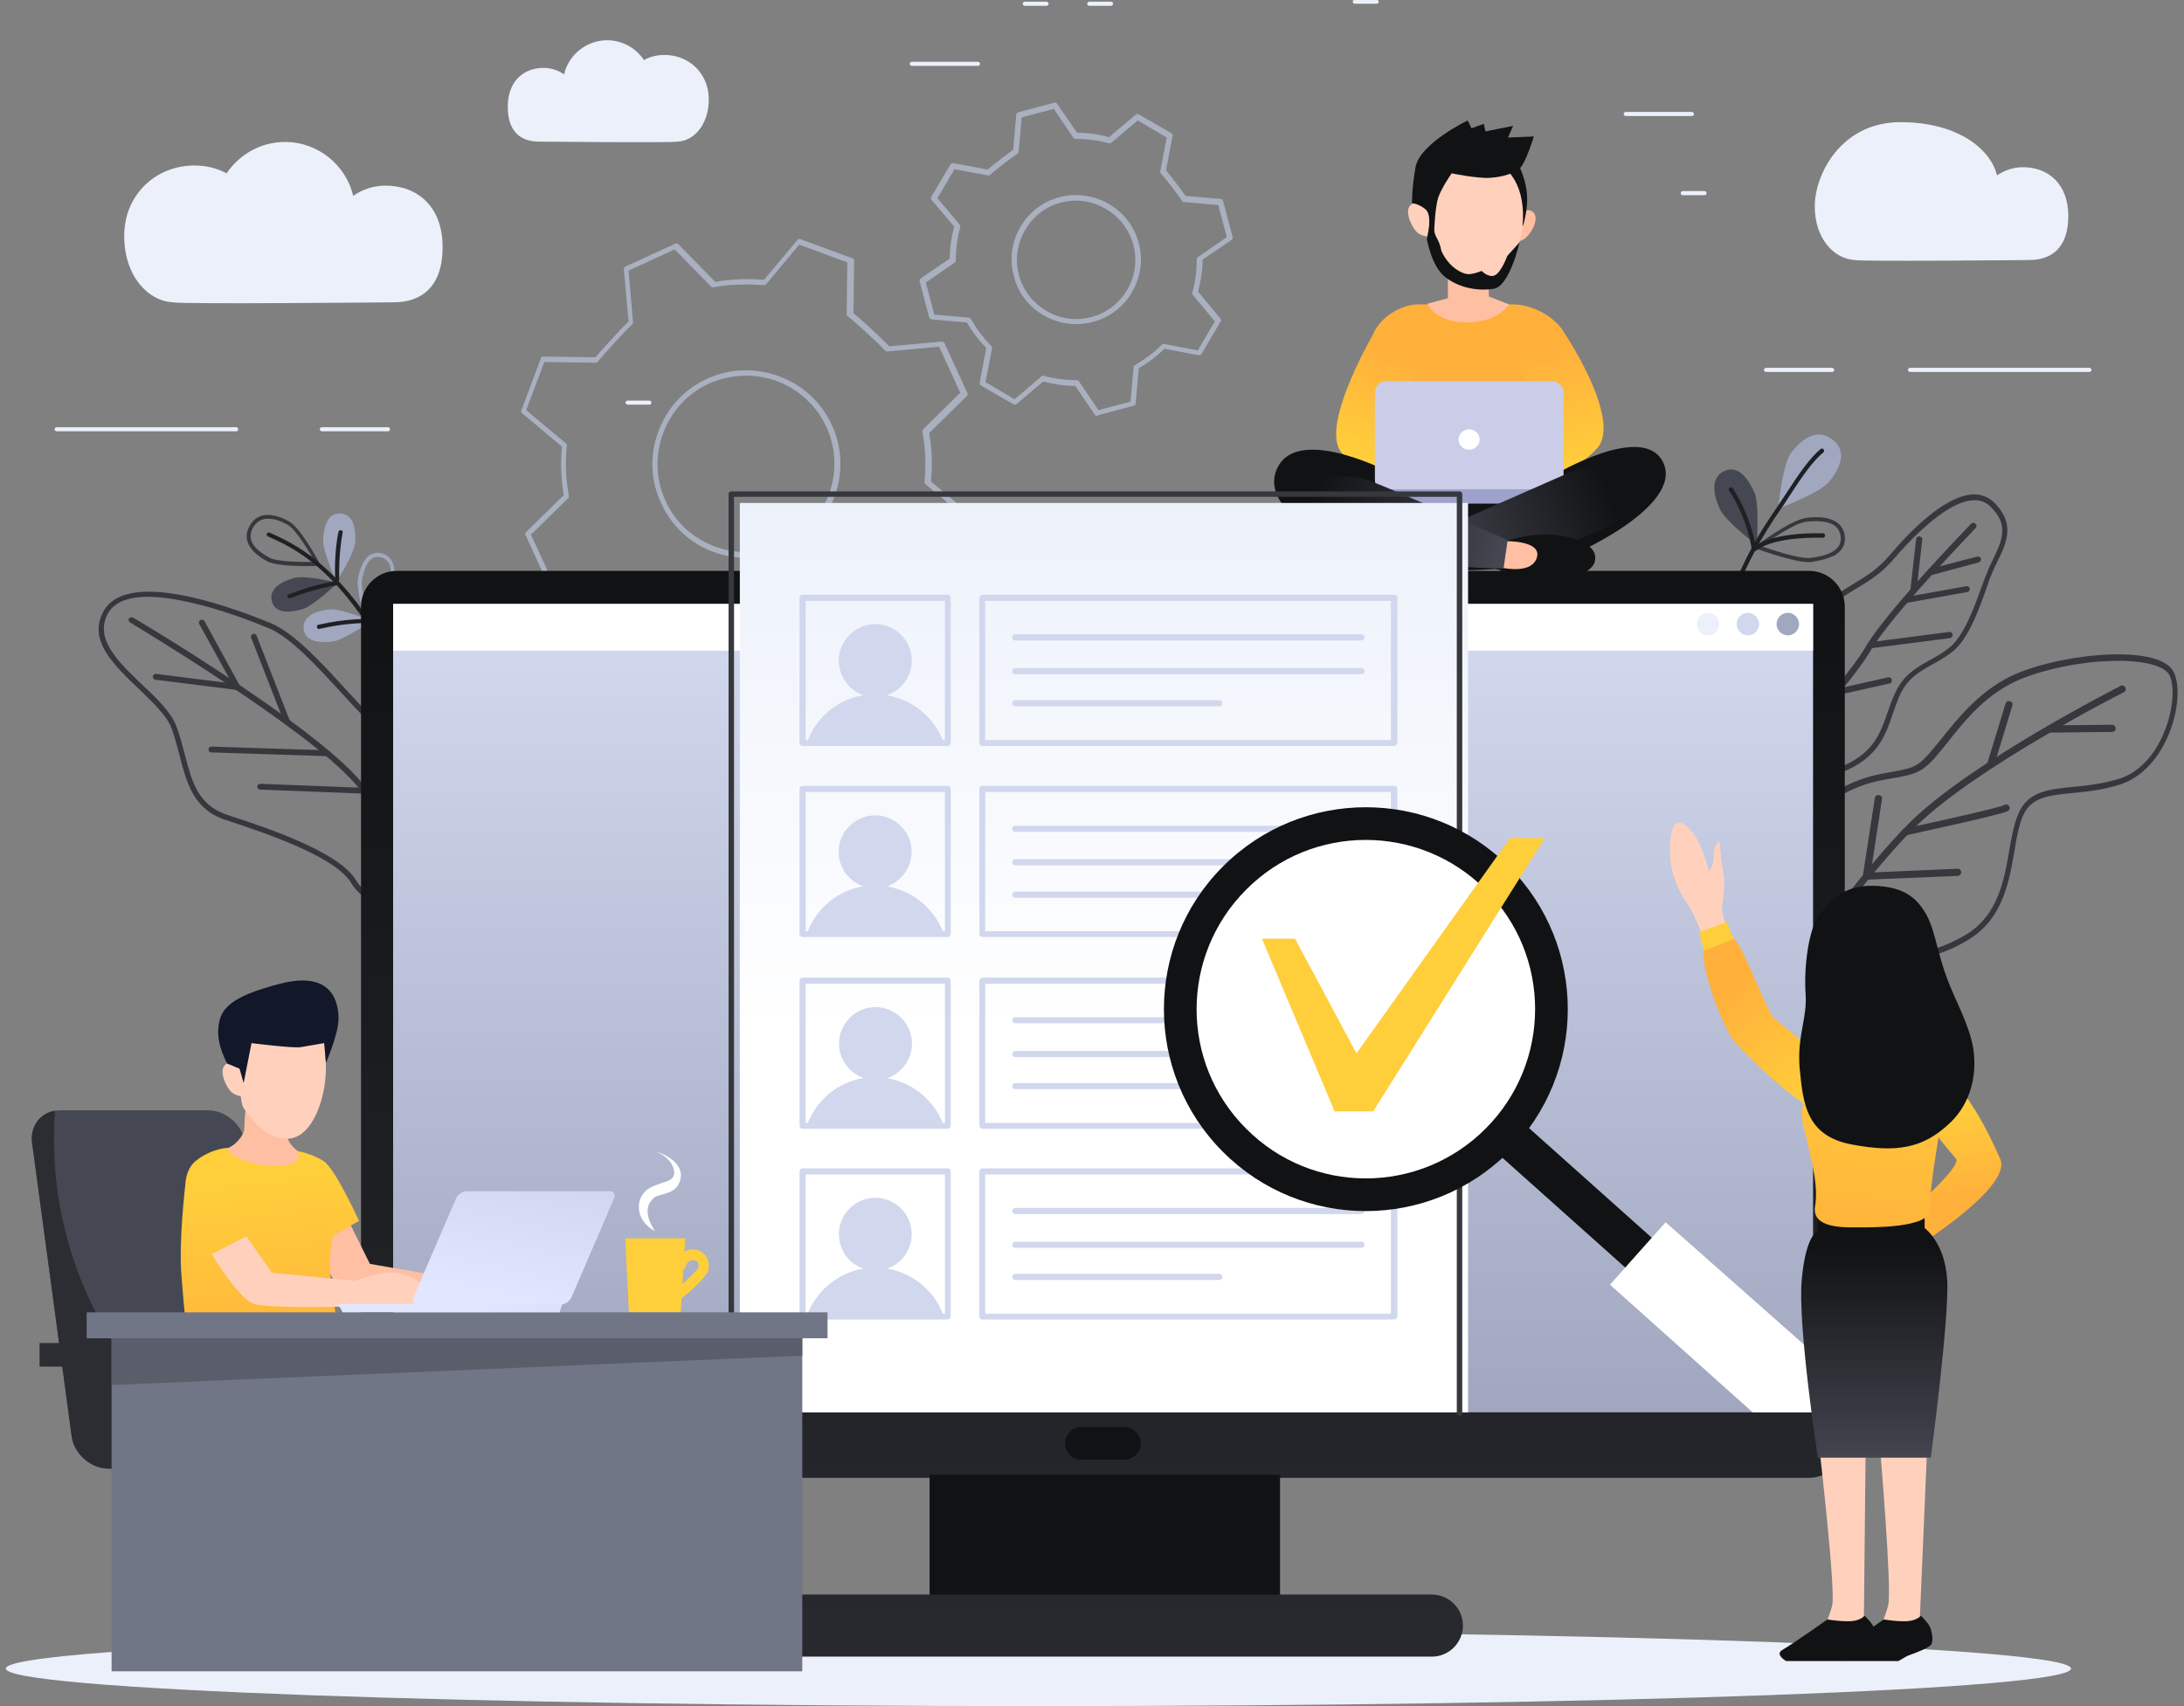 <?xml version="1.0" encoding="utf-8"?>
<!-- Generator: Adobe Illustrator 27.0.0, SVG Export Plug-In . SVG Version: 6.00 Build 0)  -->
<svg version="1.1" id="Layer_1" xmlns="http://www.w3.org/2000/svg" xmlns:xlink="http://www.w3.org/1999/xlink" x="0px" y="0px"
	 viewBox="0 0 640 500" style="enable-background:new 0 0 640 500;" xml:space="preserve">
<rect x="0" y="0" width="640" height="500" fill="#808080" stroke="none"/>
<style type="text/css">
	.st0{fill:#36383D;}
	.st1{fill:#A0A7BF;}
	.st2{fill:#454852;}
	.st3{fill:#1E2124;}
	.st4{fill:#EBF0FA;}
	.st5{fill:#FFBFA3;}
	.st6{fill:#111214;}
	.st7{fill:#FFB03B;}
	.st8{fill:url(#SVGID_1_);}
	.st9{fill:url(#SVGID_00000022536374492911712980000003025245930222723507_);}
	.st10{fill:#CACCE8;}
	.st11{fill:#9DA1CC;}
	.st12{fill:#FFFFFF;}
	.st13{fill:url(#SVGID_00000039095266356270626460000012474958056133485495_);}
	.st14{fill:url(#SVGID_00000082330077759734287580000010810396517853548468_);}
	.st15{fill:#FFD1BD;}
	.st16{fill:#A9B0BF;}
	.st17{fill:url(#SVGID_00000049924852634618936730000003176837390498054280_);}
	.st18{fill:url(#SVGID_00000080903735420484678550000014876818911400893618_);}
	.st19{fill:url(#SVGID_00000087372944151106127620000012305989139872423555_);}
	.st20{fill:#D1D7ED;}
	.st21{fill:url(#SVGID_00000110444532193909593950000016005622701297446284_);}
	.st22{fill:#FFCE3B;}
	.st23{fill:#2B2D33;}
	.st24{fill:url(#SVGID_00000043444673410152683770000000146608868606120886_);}
	.st25{fill:url(#SVGID_00000117638325520733749690000015877010620332360352_);}
	.st26{fill:url(#SVGID_00000049900084910035105520000005196296642750480770_);}
	.st27{fill:#121729;}
	.st28{fill:#717687;}
	.st29{fill:#5A5E6B;}
	.st30{fill:url(#SVGID_00000008850475391192402340000008201445840617425537_);}
	.st31{fill:url(#SVGID_00000047739237890360992060000012494570338455795097_);}
	.st32{fill:url(#SVGID_00000047739355846013148570000014549376968400145829_);}
	.st33{fill:url(#SVGID_00000182515317329854924950000003313793006084424636_);}
	.st34{fill:url(#SVGID_00000147212751606757901390000017790968772516166817_);}
	.st35{fill:url(#SVGID_00000178198640786383335970000000176789428133416086_);}
</style>
<g>
	<path class="st0" d="M520.4,230c-1.6-0.2-2.8-0.6-3.6-1.2c-0.3-0.2-1-0.7-1.2-4.9c-0.2-4.6,0.2-12.4,2.2-20.5
		c1.6-6.5,4.8-15.6,10.9-21.3c6.9-6.5,11.5-9.2,15.1-11.4c3.6-2.2,6.5-3.9,10.4-8.5c4.3-5.1,15.2-16.9,23.9-17.3
		c2.4-0.1,4.5,0.7,6.2,2.3c6.4,6.3,3.7,11.9,1,17.4c-0.6,1.2-1.2,2.5-1.7,3.7c-0.6,1.4-1.1,3-1.7,4.7c-2.3,6.5-5.3,14.6-10,18.2
		c-1.9,1.4-3.7,2.5-5.6,3.5c-4,2.2-7.4,4.2-9.7,9.3c-0.7,1.6-1.3,3.4-1.9,5.1c-2.2,6.5-4.5,13.1-14.9,17.2
		C531.2,229.6,524.5,230.5,520.4,230z M517.8,227.6c1.4,1,8,2.5,21.4-2.8c9.7-3.8,11.8-9.8,14-16.2c0.6-1.7,1.2-3.5,2-5.2
		c2.5-5.6,6.3-7.7,10.4-10c1.8-1,3.6-2,5.4-3.4c4.4-3.4,7.2-11.2,9.5-17.5c0.6-1.7,1.2-3.3,1.8-4.7c0.5-1.3,1.1-2.6,1.7-3.8
		c2.6-5.4,4.9-10.1-0.7-15.5c-1.4-1.4-3-2-5.1-1.9c-8.3,0.4-19.5,12.9-22.8,16.7c-4,4.7-7,6.5-10.8,8.8c-3.6,2.2-8,4.8-14.9,11.2
		c-7.5,7-10.5,19.3-11.6,26C516.6,219.3,517.2,226.7,517.8,227.6z"/>
	<path class="st0" d="M509.4,236.6c-0.3,0.1-0.6,0-0.8-0.2c-0.4-0.3-0.4-0.9-0.1-1.3c0.3-0.3,31.8-34.5,38-45.2
		c6.3-10.9,30.1-35.3,31.1-36.4c0.4-0.4,0.9-0.4,1.3,0c0.4,0.3,0.4,0.9,0,1.3c-0.2,0.3-24.6,25.3-30.8,36
		c-6.3,10.9-36.9,44.1-38.2,45.5C509.7,236.4,509.6,236.5,509.4,236.6z"/>
	<path class="st0" d="M565.8,168.6c-0.5,0.1-0.9-0.2-1.1-0.7c-0.1-0.5,0.2-1,0.6-1.1l14.1-3.7c0.5-0.1,1,0.2,1.1,0.6
		c0.1,0.5-0.2,1-0.6,1.1L565.8,168.6C565.8,168.6,565.8,168.6,565.8,168.6z"/>
	<path class="st0" d="M576.5,173.5C576.5,173.5,576.5,173.5,576.5,173.5l-17.9,3.2c-0.5,0.1-1-0.2-1-0.7c-0.1-0.5,0.2-1,0.7-1
		l17.9-3.2c0.5-0.1,1,0.2,1,0.7C577.3,173,577,173.4,576.5,173.5z"/>
	<path class="st0" d="M560.9,174c-0.1,0-0.2,0-0.3,0c-0.5-0.1-0.9-0.5-0.8-1l1.7-15c0.1-0.5,0.5-0.9,1-0.8c0.5,0.1,0.9,0.5,0.8,1
		l-1.7,15C561.6,173.6,561.3,173.9,560.9,174z"/>
	<path class="st0" d="M571.5,187C571.5,187,571.4,187,571.5,187l-23.3,3c-0.5,0.1-0.9-0.3-1-0.8c-0.1-0.5,0.3-0.9,0.8-1l23.2-3
		c0.5-0.1,0.9,0.3,1,0.8C572.2,186.5,571.9,186.9,571.5,187z"/>
	<path class="st0" d="M538.1,203.8c-0.5,0.1-1-0.2-1.1-0.7c-0.1-0.5,0.2-1,0.7-1.1l15.6-3.5c0.5-0.1,1,0.2,1.1,0.7
		c0.1,0.5-0.2,1-0.7,1.1L538.1,203.8z"/>
	<path class="st0" d="M119.4,267c-1.8,0-3.7-0.2-5.5-0.7c-4.8-1.2-8.8-3.9-11.1-7.7c-4.8-7.8-26.3-14.9-36.7-18.3
		c-9.4-3.1-11.4-10.8-13.5-19c-0.7-2.6-1.4-5.3-2.3-7.8c-1.4-3.8-5.4-7.5-9.6-11.6c-3.6-3.4-7.2-6.9-9.5-10.5c-2.7-4.3-3-8.2-1-12
		c6.2-12.1,33.4-3.2,49.1,3.2c6.8,2.8,14.9,11.6,22,19.4c2.7,2.9,5.2,5.7,7.3,7.7c2.8,2.7,6.5,5,10.3,7.4
		c6.2,3.9,13.2,8.2,18.5,15.5c3.6,5,4.6,11.2,2.8,17.5c-2.1,7.1-7.7,13.3-14.2,15.8C124,266.6,121.7,267,119.4,267z M43.4,174.9
		c-6.1,0-10.1,1.7-11.9,5.1c-3.8,7.4,3.3,14.1,10.2,20.7c4.4,4.1,8.5,8.1,10,12.2c1,2.6,1.7,5.4,2.4,8c2.1,8.1,3.9,15.1,12.5,17.9
		c11.3,3.7,32.5,10.7,37.6,19c4.7,7.6,15.5,8.7,21.1,6.6c6.1-2.3,11.3-8.1,13.2-14.8c1.7-5.8,0.8-11.5-2.5-16.1
		c-5.1-7.1-12-11.3-18-15.1c-3.9-2.4-7.6-4.8-10.6-7.6c-2.1-2-4.7-4.8-7.4-7.8c-6.7-7.3-14.9-16.4-21.5-19
		c-9.2-3.8-17.9-6.5-24.9-7.9C49.8,175.3,46.3,174.9,43.4,174.9z"/>
	<path class="st0" d="M37.8,181.3c0.2-0.4,0.8-0.5,1.2-0.3c2.1,1.2,51.6,30.7,66.3,47.5c11.1,12.6,26,28.9,32.7,36.2
		c-0.5,0.3-1,0.6-1.4,1c-6.8-7.4-21.6-23.6-32.6-36.1c-14.6-16.6-65.4-46.8-65.9-47.2C37.7,182.2,37.5,181.7,37.8,181.3z"/>
	<path class="st0" d="M69.5,202.2C69.5,202.2,69.4,202.2,69.5,202.2l-24-3c-0.5-0.1-0.8-0.5-0.7-1c0.1-0.5,0.5-0.8,1-0.7l22.2,2.8
		l-9.6-17.4c-0.2-0.4-0.1-0.9,0.3-1.2c0.4-0.2,0.9-0.1,1.2,0.3L70.3,201c0.2,0.3,0.1,0.6,0,0.9C70.1,202.1,69.8,202.2,69.5,202.2z"
		/>
	<path class="st0" d="M84.2,212.5c-0.3,0-0.6-0.2-0.8-0.5l-9.8-25.1c-0.2-0.4,0-0.9,0.5-1.1c0.4-0.2,0.9,0,1.1,0.5l9.8,25.1
		c0.2,0.4,0,0.9-0.5,1.1C84.4,212.5,84.3,212.5,84.2,212.5z"/>
	<path class="st0" d="M61.9,220.5c-0.5,0-0.8-0.4-0.8-0.9c0-0.5,0.4-0.8,0.9-0.8l33.9,1.1c0,0,0,0,0,0c0.5,0,0.8,0.4,0.8,0.9
		c0,0.5-0.4,0.8-0.9,0.8L61.9,220.5C61.9,220.5,61.9,220.5,61.9,220.5z"/>
	<path class="st0" d="M107,232.6l-30.8-1.2c-0.5,0-0.8-0.4-0.8-0.9c0-0.5,0.4-0.8,0.9-0.8l30.8,1.2c0.5,0,0.8,0.4,0.8,0.9
		C107.8,232.2,107.4,232.6,107,232.6z"/>
	<path class="st0" d="M516.8,297.9c-0.1,0-0.3,0-0.4-0.1c-0.3-0.1-0.5-0.4-0.5-0.8c0-0.1-0.4-11.4,1.1-24.2c2.1-17.4,6.5-29.1,13-35
		c10.3-9.1,18.5-10.6,24.5-11.6c3.2-0.6,5.7-1,7.7-2.4c2-1.4,4.2-4.2,6.8-7.4c5-6.2,11.8-14.8,22.2-19.1c7.5-3.1,18-5.2,27.3-5.5
		c6-0.2,16.4,0.3,18.6,5.4c1.9,4.3,1.1,12.1-2,19c-3.1,6.9-8,11.8-13.8,13.7c-5,1.6-9.7,2.1-13.9,2.5c-7.1,0.7-12.2,1.2-14.6,6.7
		c-1.2,2.8-1.9,6.5-2.5,10.4c-1.6,9.1-3.4,19.5-13,25.6c-8.5,5.4-17,6.6-25.2,7.9c-5,0.8-9.8,1.5-14.5,3.1
		c-12.1,4.2-20.3,11.5-20.4,11.5C517.2,297.8,517,297.9,516.8,297.9z M531.3,239.1c-13.2,11.7-13.7,47.5-13.6,56
		c2.9-2.3,10-7.4,19.6-10.7c4.8-1.7,9.7-2.4,14.8-3.2c8-1.2,16.3-2.5,24.5-7.6c8.9-5.7,10.7-15.6,12.2-24.4c0.7-4,1.4-7.8,2.7-10.8
		c2.8-6.5,8.9-7.1,16.1-7.8c4.1-0.4,8.7-0.9,13.5-2.4c5.3-1.7,9.8-6.2,12.7-12.7c2.8-6.3,3.7-13.7,2-17.5c-1.3-2.9-7.8-4.6-16.9-4.3
		c-9.1,0.2-19.3,2.3-26.7,5.3c-10,4.1-16.4,12.1-21.5,18.6c-2.7,3.3-4.9,6.2-7.2,7.7c-2.3,1.6-5.1,2.1-8.4,2.7
		C548.8,229,541.1,230.4,531.3,239.1z"/>
	<path class="st0" d="M515,297.8c9-12.9,30.9-43.4,45.2-57.3c18.4-17.8,60.8-39.2,61.2-39.5c0.5-0.3,1.1-0.1,1.4,0.5
		c0.3,0.5,0.1,1.1-0.5,1.4c-0.4,0.2-42.5,21.5-60.7,39.1c-14.3,13.9-36.2,44.5-45.1,57.2C516.1,298.6,515.6,298.1,515,297.8z"/>
	<path class="st0" d="M619.1,214.5c0,0-0.1,0-0.1,0l-18.5,0.2c-0.6,0-1-0.5-1.1-1c0-0.6,0.5-1.1,1-1.1l18.5-0.2c0.6,0,1,0.5,1.1,1
		C620,214,619.6,214.4,619.1,214.5z"/>
	<path class="st0" d="M583.4,225.2c-0.1,0-0.3,0-0.4,0c-0.6-0.2-0.9-0.7-0.7-1.3l5.4-17.7c0.2-0.6,0.7-0.9,1.3-0.7
		c0.6,0.2,0.9,0.7,0.7,1.3l-5.4,17.7C584.1,224.9,583.8,225.2,583.4,225.2z"/>
	<path class="st0" d="M558.6,244.8c-0.5,0.1-1-0.3-1.2-0.8c-0.1-0.6,0.2-1.1,0.8-1.2c10.6-2.3,27.8-6.1,29.2-6.9
		c0.5-0.3,1.1-0.1,1.4,0.4c0.3,0.5,0.1,1.1-0.4,1.4C586.3,238.8,561.5,244.1,558.6,244.8C558.6,244.7,558.6,244.8,558.6,244.8z"/>
	<path class="st0" d="M573.7,256.7C573.7,256.7,573.7,256.7,573.7,256.7l-26.7,1.1c-0.3,0-0.6-0.1-0.8-0.3c-0.2-0.2-0.3-0.5-0.3-0.9
		l3.5-22.7c0.1-0.6,0.6-1,1.2-0.9c0.6,0.1,1,0.6,0.9,1.2l-3.3,21.5l25.4-1.1c0.6,0,1.1,0.4,1.1,1
		C574.7,256.2,574.3,256.6,573.7,256.7z"/>
	<path class="st0" d="M560.4,272.5c0,0-0.1,0-0.1,0l-25.1,0.3c-0.6,0-1-0.5-1.1-1c0-0.6,0.4-1.1,1-1.1l25.1-0.3c0.6,0,1,0.5,1.1,1
		C561.3,272,560.9,272.4,560.4,272.5z"/>
	<path class="st1" d="M449.1,151.2c0,0,2.8-11,5.7-13.7c2.9-2.6,7.3-5.3,10.8-1.4c3.5,3.9,0,8-2.6,10.4
		C460.3,149,449.1,151.2,449.1,151.2z"/>
	<path class="st2" d="M443.7,159.5c0,0,7.9-5.8,11.4-6.2c3.5-0.4,8.1-0.1,8.5,3.9c0.5,4-4.2,5.1-7.5,5.5
		C452.9,163.1,443.7,159.5,443.7,159.5z"/>
	<path class="st0" d="M444.7,158.5l-0.7-0.8c-0.3-0.3-6.7-7.4-7.5-10.9c-1.2-5.4,0-8.8,3.4-9.6c2-0.4,3.7,0.3,4.9,2.1
		c0.8,1.2,1.5,2.9,2,5.1c0.7,3.3-1.7,12.6-1.8,13L444.7,158.5z M440.9,138.2c-0.3,0-0.6,0-0.8,0.1c-3.5,0.8-3.3,4.9-2.5,8.2
		c0.6,2.6,4.8,7.6,6.6,9.6c0.6-2.5,2.1-9,1.6-11.4c-0.5-2.1-1.1-3.6-1.8-4.7C443,138.8,442.1,138.2,440.9,138.2z"/>
	<path class="st3" d="M438.7,172.1c-0.1,0-0.1,0-0.2,0c-0.3-0.1-0.5-0.5-0.4-0.8c7.3-19.5,15.5-26.9,22.7-32.3
		c0.3-0.2,0.7-0.2,0.9,0.1c0.2,0.3,0.2,0.7-0.1,0.9c-7,5.3-15.1,12.6-22.3,31.7C439.2,172,438.9,172.2,438.7,172.1z"/>
	<path class="st3" d="M458.8,157.8c0,0.3-0.3,0.5-0.6,0.6c-8,0.1-13.6,1.6-13.6,1.6c-0.3,0.1-0.7-0.1-0.8-0.4s0.1-0.7,0.4-0.8
		c0.2-0.1,5.8-1.5,13.9-1.7C458.6,157.1,458.8,157.3,458.8,157.8C458.8,157.7,458.8,157.7,458.8,157.8z"/>
	<path class="st0" d="M90.1,165.9c-3.7,0-9.6-0.2-11.8-1.4c-6.9-3.8-6.6-7.7-5.2-10.3c2.1-3.9,6.3-4.3,11.6-1.4
		c3.5,2,8.7,11.8,8.9,12.2c0.1,0.2,0.1,0.4,0,0.5c-0.1,0.2-0.3,0.3-0.5,0.3C93.1,165.8,91.9,165.9,90.1,165.9z M78.6,152
		c-1.7,0-3.4,0.7-4.5,2.7c-1.7,3.1-0.2,6,4.8,8.7c2.5,1.4,10.6,1.3,13.4,1.3c-1.3-2.4-5.4-9.4-8-10.9C82.5,152.8,80.5,152,78.6,152z
		"/>
	<path class="st2" d="M99,170.8c0,0-9.5-2.4-12.9-1.4c-3.4,1-7.5,3-6.4,6.9c1.1,3.9,5.9,3.1,9,2.2C91.8,177.6,99,170.8,99,170.8z"/>
	<path class="st1" d="M108.9,182c0,0-9-3.8-12.5-3.4c-3.5,0.4-7.9,1.8-7.4,5.8c0.5,4,5.3,4,8.5,3.6C100.7,187.6,108.9,182,108.9,182
		z"/>
	<path class="st1" d="M98.6,170.5c0,0,5.3-8.2,5.5-11.7c0.2-3.5-0.3-8.1-4.4-8.3c-4-0.2-4.9,4.5-5,7.7
		C94.5,161.5,98.6,170.5,98.6,170.5z"/>
	<path class="st1" d="M107.5,183.5l-0.3-1c-0.1-0.4-2.9-9.6-2.3-12.9c1.1-5.6,3.3-8.1,6.7-7.5c2,0.4,3.3,1.7,3.8,3.8
		c0.4,1.5,0.3,3.4-0.1,5.6c-0.7,3.6-6.9,10.8-7.1,11.2L107.5,183.5z M110.7,163.2c-2.2,0-3.8,2.2-4.6,6.7c-0.5,2.4,1.3,8.9,2,11.4
		c1.6-2,5.7-7.2,6.2-9.8c0.4-2.1,0.4-3.8,0.1-5.2c-0.4-1.7-1.4-2.7-2.9-3C111.1,163.2,110.9,163.2,110.7,163.2z"/>
	<path class="st3" d="M108.2,183.2c0.1,0,0.1,0,0.2-0.1c0.3-0.2,0.4-0.6,0.2-0.9C96.9,165,87.2,159.7,79,156.1
		c-0.3-0.1-0.7,0-0.8,0.3c-0.1,0.3,0,0.7,0.3,0.8c8,3.5,17.6,8.7,29,25.7C107.7,183.1,107.9,183.2,108.2,183.2z"/>
	<path class="st3" d="M84.3,175c0.1,0.3,0.5,0.4,0.8,0.3c7.4-2.9,13.1-3.7,13.2-3.7c0.3,0,0.6-0.4,0.5-0.7c0-0.3-0.4-0.6-0.7-0.5
		c-0.2,0-5.9,0.8-13.5,3.8C84.3,174.2,84.1,174.6,84.3,175C84.3,174.9,84.3,174.9,84.3,175z"/>
	<path class="st3" d="M92.9,183.9c0.1,0.3,0.4,0.5,0.7,0.4c7.8-1.8,13.5-1.7,13.6-1.7c0.3,0,0.6-0.3,0.6-0.6c0-0.3-0.3-0.6-0.6-0.6
		c-0.2,0-6-0.1-13.9,1.7C93,183.1,92.8,183.5,92.9,183.9C92.9,183.8,92.9,183.8,92.9,183.9z"/>
	<path class="st3" d="M98.9,170.4c0.3,0,0.5-0.3,0.5-0.6c-0.2-8,1-13.6,1-13.7c0.1-0.3-0.1-0.7-0.5-0.7c-0.3-0.1-0.7,0.1-0.7,0.5
		c-0.1,0.2-1.3,5.9-1,14C98.2,170.1,98.5,170.4,98.9,170.4C98.8,170.4,98.9,170.4,98.9,170.4z"/>
	<path class="st1" d="M521.1,149.1c0,0,1.1-13,3.9-16.6c2.8-3.5,7.3-7.4,12.1-3.6c4.7,3.7,1.5,9.1-1.1,12.3
		C533.4,144.4,521.1,149.1,521.1,149.1z"/>
	<path class="st0" d="M536.8,163.1c-1.5,0.7-3.5,1.2-6,1.6c-4.1,0.5-15.5-3.7-15.9-3.8l-1-0.4l0.8-0.6c0.4-0.3,10-7.5,14.5-8.1
		c2.8-0.4,5.2-0.3,7,0.3c2.6,0.8,4.1,2.5,4.4,5c0.3,2.5-0.8,4.4-3.2,5.8C537.2,162.9,537,163,536.8,163.1z M516.2,160.1
		c2.9,1,11.2,3.8,14.4,3.4c2.7-0.3,4.7-0.9,6.2-1.7c2-1.1,2.8-2.6,2.6-4.6c-0.3-2-1.4-3.4-3.6-4c-1.7-0.5-3.9-0.6-6.5-0.3
		C525.8,153.3,518.7,158.3,516.2,160.1z"/>
	<path class="st2" d="M514.8,159.7c0,0-9.3-6.9-10.9-10.7c-1.7-3.8-2.9-9.1,1.5-11c4.4-1.9,7.2,3,8.8,6.5
		C515.6,148,514.8,159.7,514.8,159.7z"/>
	<path class="st3" d="M514.2,161.5c-0.2,0-0.3-0.1-0.4-0.3c-0.2-0.3-0.2-0.7,0.1-0.9c6.1-4.6,19.7-4,20.3-4c0.4,0,0.7,0.3,0.6,0.7
		s-0.3,0.7-0.7,0.6c-0.1,0-13.7-0.6-19.4,3.7C514.5,161.5,514.4,161.5,514.2,161.5z"/>
	<path class="st3" d="M504,185c0,0-0.1,0-0.1,0c-0.4-0.1-0.5-0.5-0.4-0.9c6.4-19.5,12.6-28.7,17.2-35.4c0.8-1.2,1.5-2.3,2.2-3.3
		c4.6-7.1,7.5-11.2,10.6-13.8c0.3-0.2,0.7-0.2,0.9,0.1c0.2,0.3,0.2,0.7-0.1,0.9c-3,2.5-5.9,6.5-10.4,13.5c-0.7,1.1-1.4,2.2-2.2,3.3
		c-4.5,6.6-10.6,15.7-17,35C504.6,184.8,504.3,185,504,185z"/>
	<path class="st3" d="M513.9,161.4c-0.3,0-0.5-0.3-0.6-0.6c-1.4-9.3-6.5-17-6.6-17c-0.2-0.3-0.1-0.7,0.2-0.9
		c0.3-0.2,0.7-0.1,0.9,0.2c0.2,0.3,5.3,8,6.8,17.6c0.1,0.4-0.2,0.7-0.6,0.8C514.1,161.4,514,161.4,513.9,161.4z"/>
	<path class="st3" d="M506.4,178.4c-0.2,0-0.3-0.1-0.4-0.3c-0.2-0.3-0.2-0.7,0.1-0.9c4.4-3.2,17.3-3.7,17.8-3.7
		c0.4,0,0.7,0.3,0.7,0.7c0,0.4-0.3,0.7-0.7,0.7c-0.1,0-13,0.5-17.1,3.4C506.7,178.3,506.5,178.4,506.4,178.4z"/>
	<path class="st4" d="M69.3,126.4H16.6c-0.3,0-0.6-0.3-0.6-0.6c0-0.3,0.3-0.6,0.6-0.6h52.6c0.3,0,0.6,0.3,0.6,0.6
		C69.8,126.1,69.6,126.4,69.3,126.4z"/>
	<path class="st4" d="M612.3,109h-52.6c-0.3,0-0.6-0.3-0.6-0.6c0-0.3,0.3-0.6,0.6-0.6h52.6c0.3,0,0.6,0.3,0.6,0.6
		C612.8,108.8,612.6,109,612.3,109z"/>
	<path class="st4" d="M113.7,126.4H94.3c-0.3,0-0.6-0.3-0.6-0.6c0-0.3,0.3-0.6,0.6-0.6h19.4c0.3,0,0.6,0.3,0.6,0.6
		C114.3,126.1,114,126.4,113.7,126.4z"/>
	<path class="st4" d="M495.8,34h-19.4c-0.3,0-0.6-0.3-0.6-0.6c0-0.3,0.3-0.6,0.6-0.6h19.4c0.3,0,0.6,0.3,0.6,0.6
		C496.4,33.8,496.1,34,495.8,34z"/>
	<path class="st4" d="M536.9,109h-19.4c-0.3,0-0.6-0.3-0.6-0.6c0-0.3,0.3-0.6,0.6-0.6h19.4c0.3,0,0.6,0.3,0.6,0.6
		C537.5,108.8,537.2,109,536.9,109z"/>
	<path class="st4" d="M286.6,19.3h-19.4c-0.3,0-0.6-0.3-0.6-0.6c0-0.3,0.3-0.6,0.6-0.6h19.4c0.3,0,0.6,0.3,0.6,0.6
		C287.2,19,286.9,19.3,286.6,19.3z"/>
	<path class="st4" d="M190.3,118.6h-6.4c-0.3,0-0.6-0.3-0.6-0.6c0-0.3,0.3-0.6,0.6-0.6h6.4c0.3,0,0.6,0.3,0.6,0.6
		C190.9,118.3,190.6,118.6,190.3,118.6z"/>
	<path class="st4" d="M325.6,1.7h-6.4c-0.3,0-0.6-0.3-0.6-0.6c0-0.3,0.3-0.6,0.6-0.6h6.4c0.3,0,0.6,0.3,0.6,0.6
		C326.1,1.4,325.9,1.7,325.6,1.7z"/>
	<path class="st4" d="M306.7,1.7h-6.4c-0.3,0-0.6-0.3-0.6-0.6c0-0.3,0.3-0.6,0.6-0.6h6.4c0.3,0,0.6,0.3,0.6,0.6
		C307.2,1.4,307,1.7,306.7,1.7z"/>
	<path class="st4" d="M403.4,1.1H397c-0.3,0-0.6-0.3-0.6-0.6c0-0.3,0.3-0.6,0.6-0.6h6.4c0.3,0,0.6,0.3,0.6,0.6
		C404,0.9,403.7,1.1,403.4,1.1z"/>
	<path class="st4" d="M499.5,57.2h-6.4c-0.3,0-0.6-0.3-0.6-0.6c0-0.3,0.3-0.6,0.6-0.6h6.4c0.3,0,0.6,0.3,0.6,0.6
		C500.1,57,499.9,57.2,499.5,57.2z"/>
	<path class="st4" d="M304.3,500c167.1,0,302.6-4.9,302.6-11c0-6.1-135.5-11-302.6-11S1.7,482.9,1.7,489
		C1.7,495.1,137.2,500,304.3,500z"/>
	<path class="st5" d="M443.1,65.4c0,0,3.4-5.1,5.8-3.5c2.5,1.6,0.2,6-1.7,7.7c-1.9,1.8-4.5,1.2-4.5,1.2L443.1,65.4z"/>
	<path class="st6" d="M446.2,66.4c0,0,1.8-5.2,1.2-10.1c-0.5-4.9-3.1-9.4-3.1-9.4l-5.5,2.8L446.2,66.4z"/>
	<path class="st7" d="M401.8,101.7c-0.5-6.8,7.7-12.5,13.8-12.5c6,0,15.5,0,15.5,0s5.4,0,12.3,0c6.9,0,16.3,5.7,15.8,12.5l-6.3,37.2
		h-44.7L401.8,101.7z"/>
	
		<linearGradient id="SVGID_1_" gradientUnits="userSpaceOnUse" x1="411.384" y1="397.411" x2="402.993" y2="367.444" gradientTransform="matrix(1 0 0 -1 0 502)">
		<stop  offset="0" style="stop-color:#FFB03B"/>
		<stop  offset="1" style="stop-color:#FFCE3B"/>
	</linearGradient>
	<path class="st8" d="M403.8,95.5c0,0-17.3,28.7-10.8,37c6.5,8.3,18.5,8.3,18.5,8.3l7.6-12.3l-8.7-11.4l6.5-10.4L403.8,95.5z"/>
	
		<linearGradient id="SVGID_00000078753518594438369940000013580599295756617617_" gradientUnits="userSpaceOnUse" x1="451.085" y1="398.92" x2="458.516" y2="363.438" gradientTransform="matrix(1 0 0 -1 0 502)">
		<stop  offset="0" style="stop-color:#FFB03B"/>
		<stop  offset="1" style="stop-color:#FFCE3B"/>
	</linearGradient>
	<path style="fill:url(#SVGID_00000078753518594438369940000013580599295756617617_);" d="M456.5,95c1.7,1.6,19.1,28.1,11.5,36.4
		c-7.6,8.3-18.5,10.3-18.5,10.3l-7.6-13.2l8.7-11.4l-6.5-10.4C444.1,106.8,454.8,93.4,456.5,95z"/>
	<path class="st6" d="M434.3,136.8l21.7,2.1c0,0,26.1-15.5,31.5-3.1c5.4,12.4-25,26.9-32.6,29c-7.6,2.1-41.3,4.1-52.2,0
		c-10.9-4.1-34.8-15.5-28.2-28c6.5-12.4,33.7,2.1,33.7,2.1L434.3,136.8z"/>
	<path class="st10" d="M454.8,111.7h-48.5c-1.9,0-3.4,1.5-3.4,3.4v25.5c0,1.9,1.5,3.4,3.4,3.4h48.5c1.9,0,3.4-1.5,3.4-3.4v-25.5
		C458.2,113.2,456.7,111.7,454.8,111.7z"/>
	<path class="st11" d="M458,143.4H403c-0.7,0-1.3,0.6-1.3,1.3v1.6c0,0.7,0.6,1.3,1.3,1.3H458c0.7,0,1.3-0.6,1.3-1.3v-1.6
		C459.2,144,458.7,143.4,458,143.4z"/>
	<path class="st12" d="M433.6,128.8c0,1.6-1.4,3-3.1,3s-3.1-1.3-3.1-3c0-1.6,1.4-3,3.1-3S433.6,127.1,433.6,128.8z"/>
	
		<linearGradient id="SVGID_00000069382244357356387570000007162153671729225347_" gradientUnits="userSpaceOnUse" x1="471.895" y1="357.813" x2="415.955" y2="336.716" gradientTransform="matrix(1 0 0 -1 0 502)">
		<stop  offset="0" style="stop-color:#111214"/>
		<stop  offset="1" style="stop-color:#454852"/>
	</linearGradient>
	<path style="fill:url(#SVGID_00000069382244357356387570000007162153671729225347_);" d="M461.7,137.7
		c-9.5,4.2-40.5,17.8-40.5,17.8l1.5,9.5c0,0,18-0.3,30.8-4c12.8-3.7,23.8-8.7,29.5-14.5C488.7,140.7,471.2,133.5,461.7,137.7z"/>
	<path class="st6" d="M441.8,158.4c0,0,8.5-2.8,16.2-1.3c7.7,1.5,10.2,4.4,9.3,7.6c-0.8,3.2-8.3,5.9-13.8,5.3
		c-5.5-0.6-15.7-3.4-15.7-3.4L441.8,158.4z"/>
	<path class="st6" d="M419.9,157.6c0,0-8.5-2.7-16.3-1.2c-7.7,1.5-10.1,4.5-9.3,7.6c0.9,3.2,8.3,5.8,13.8,5.2
		c5.5-0.6,14.5-4.2,14.5-4.2L419.9,157.6z"/>
	<path class="st5" d="M421,157.9c0,0-11.2-0.3-9.2,5.1c2,5.3,11.7,1.7,11.7,1.7L421,157.9z"/>
	<path class="st5" d="M440.7,158.6c0,0,11.5-0.4,9.6,5c-1.9,5.4-12.3,2.3-12.3,2.3L440.7,158.6z"/>
	
		<linearGradient id="SVGID_00000152242719601412743340000001195314074687830660_" gradientUnits="userSpaceOnUse" x1="384.773" y1="355.58" x2="441.032" y2="339.757" gradientTransform="matrix(1 0 0 -1 0 502)">
		<stop  offset="0" style="stop-color:#111214"/>
		<stop  offset="1" style="stop-color:#454852"/>
	</linearGradient>
	<path style="fill:url(#SVGID_00000152242719601412743340000001195314074687830660_);" d="M401.2,140.8c9.8,3.8,40.6,17.5,40.6,17.5
		l-1.2,8.3c0,0-17,0.1-32.5-3.5c-15.5-3.7-24.1-8.5-29.9-14.2C372.4,143.1,391.4,137,401.2,140.8z"/>
	<path class="st5" d="M424.3,79.2v8.2l-6,1.6c0,0,2.2,5.5,11.5,5.5c9.3,0,12.4-5.3,12.4-5.3l-5.9-2.3l-0.1-9L424.3,79.2z"/>
	<path class="st15" d="M417.6,65.3c0.3,10.3,7.2,18.6,15.4,18.3s13.6-10.9,13.3-21.2c-0.3-10.3-6.1-16.4-14.3-16.2
		C423.8,46.4,417.4,54.9,417.6,65.3z"/>
	<path class="st15" d="M419.4,63.7c0,0-2.9-5.4-5.5-4s-0.7,5.9,0.9,7.9c1.7,2,4.4,1.7,4.4,1.7L419.4,63.7z"/>
	<path class="st6" d="M420.3,67.5c0,0,0.2-6.8,1.2-9.7c1-2.9,3.9-7,3.9-7s7.7,1.6,11.3,1.3c3.6-0.2,7.8-1.4,9.2-3.4
		c1.5-2.1,3.6-8.7,3.6-8.7l-7.6,0.3l1.5-3.4l-8.1,1.6l-0.5-2.2l-3.6,1.3l-1.1-2.3c0,0-14,6.7-15.3,13.7c-1.2,7-1,10.6-1,10.6
		s1.6-0.1,3.9,1.7c2.3,1.9,0.4,8.6,0.4,8.6s1.3,8.1,5.4,11.3c4.1,3.2,9.7,4.2,14.3,3.4c4.6-0.8,7.5-13.6,7.5-13.6l-3.6,4
		c0,0-1.8,4.9-3.7,5.7c-1.8,0.8-3.8-1.3-3.8-1.3s-2.9,1.2-4.4,0.9c-1.2-0.2-5-1.6-7.4-6.7C421.7,69.9,420.5,69.7,420.3,67.5z"/>
	<path class="st16" d="M203.2,202c-0.1,0-0.2,0-0.3-0.1l-15.2-5.6c-0.3-0.1-0.5-0.4-0.5-0.8l0.2-15.3c-3.9-2.8-7.4-6-10.5-9.7
		l-15.4,1.4c-0.3,0-0.7-0.2-0.8-0.5l-6.7-14.6c-0.1-0.3-0.1-0.7,0.2-0.9l11-10.8c-0.8-4.7-1-9.4-0.5-14.2l-11.7-9.8
		c-0.3-0.2-0.4-0.6-0.2-0.9l5.7-15.2c0.1-0.3,0.4-0.5,0.8-0.5l15.2,0.2c1.9-2.3,7.6-8.5,9.7-10.5l-1.4-15.3c0-0.3,0.2-0.7,0.5-0.8
		l14.6-6.7c0.3-0.1,0.7-0.1,0.9,0.2l10.8,11c4.5-0.8,9.2-1,14.3-0.6l9.8-11.7c0.2-0.3,0.6-0.4,0.9-0.2l15.2,5.6
		c0.3,0.1,0.5,0.4,0.5,0.8l-0.2,15.3c2.3,1.8,8.4,7.5,10.5,9.7l15.4-1.4c0.3,0,0.7,0.2,0.8,0.5l6.7,14.6c0.1,0.3,0.1,0.7-0.2,0.9
		l-11,10.8c0.8,4.7,1,9.3,0.5,14.2l11.6,9.7c0.3,0.2,0.4,0.6,0.2,0.9l-5.6,15.2c-0.1,0.3-0.4,0.5-0.8,0.5c0,0,0,0,0,0l-15.2-0.2
		c-2.7,3.8-5.8,7.2-9.7,10.5l1.4,15.3c0,0.3-0.2,0.7-0.5,0.8l-14.6,6.7c-0.3,0.1-0.7,0.1-0.9-0.2l-10.8-11c-4.7,0.8-9.4,1-14.3,0.5
		l-9.8,11.7C203.7,201.9,203.5,202,203.2,202z M188.9,195l14.1,5.2l9.7-11.6c0.2-0.2,0.4-0.3,0.7-0.3c5,0.5,9.8,0.3,14.7-0.6
		c0.3,0,0.5,0,0.7,0.2l10.7,10.9l13.5-6.2l-1.4-15.2c0-0.3,0.1-0.5,0.3-0.7c4-3.3,7.2-6.9,9.9-10.8c0.2-0.2,0.4-0.4,0.7-0.4l15,0.2
		l5.2-14.2l-11.5-9.6c-0.2-0.2-0.3-0.4-0.3-0.7c0.5-5,0.3-9.8-0.6-14.7c0-0.3,0-0.5,0.2-0.7l10.9-10.7l-6.2-13.5l-15.2,1.4
		c-0.3,0-0.5-0.1-0.7-0.3c-1.7-1.9-8.9-8.6-10.9-10c-0.2-0.2-0.3-0.4-0.3-0.7l0.2-15.1l-14.1-5.2l-9.7,11.6
		c-0.2,0.2-0.4,0.3-0.7,0.3c-5.2-0.4-10-0.3-14.7,0.6c-0.3,0-0.5,0-0.7-0.2l-10.7-10.9l-13.5,6.2l1.3,15.1c0,0.2-0.1,0.5-0.3,0.7
		c-1.8,1.7-8.5,8.9-10,10.9c-0.2,0.2-0.4,0.3-0.7,0.3l-15-0.2l-5.3,14.1l11.6,9.7c0.2,0.2,0.3,0.4,0.3,0.7c-0.5,5-0.3,9.8,0.6,14.7
		c0,0.3,0,0.5-0.2,0.7l-10.9,10.7l6.2,13.5l15.2-1.4c0.3,0,0.5,0.1,0.7,0.3c3.2,3.8,6.7,7.1,10.8,10c0.2,0.2,0.3,0.4,0.3,0.7
		L188.9,195z M218.8,163.5c-3.2,0-6.5-0.6-9.6-1.7c-6.9-2.5-12.4-7.6-15.4-14.2c-3.1-6.5-3.5-13.9-1-20.8c2.5-7,7.5-12.6,14.2-15.7
		c6.6-3.1,14.1-3.4,21.1-0.9c7,2.5,12.5,7.6,15.6,14.2c3.1,6.6,3.4,14.1,0.9,21c-2.5,6.9-7.5,12.4-14.1,15.5
		C226.7,162.6,222.7,163.5,218.8,163.5z M218.5,110.1c-3.7,0-7.4,0.8-10.9,2.4c-6.3,2.9-11,8.2-13.4,14.8c-2.3,6.5-2,13.5,0.9,19.6
		c2.8,6.2,8,10.9,14.5,13.3c6.6,2.4,13.7,2.1,20-0.8c12.9-6.1,18.5-21.5,12.5-34.4c-2.9-6.2-8.1-11-14.7-13.4
		C224.6,110.6,221.5,110.1,218.5,110.1z"/>
	<path class="st16" d="M321.6,122c-0.3,0-0.5-0.1-0.7-0.4l-5.8-8.5c-3.2,0-6.2-0.5-9.4-1.3l-7.8,6.6c-0.3,0.2-0.6,0.3-0.9,0.1
		l-9.5-5.5c-0.3-0.2-0.5-0.5-0.4-0.9l1.9-10.1c-2.2-2.3-4.1-4.8-5.7-7.5l-10.3-0.9c-0.3,0-0.6-0.3-0.7-0.6l-2.8-10.5
		c-0.1-0.3,0-0.7,0.3-0.9l8.5-5.8c0-3.2,0.5-6.2,1.3-9.4l-6.6-7.8c-0.2-0.3-0.3-0.6-0.1-0.9l5.6-9.5c0.2-0.3,0.5-0.4,0.9-0.4l10,1.9
		c1.6-1.4,5.8-4.6,7.5-5.8l0.9-10.3c0-0.3,0.3-0.6,0.6-0.7l10.5-2.8c0.3-0.1,0.7,0,0.9,0.3l5.8,8.5c3.1,0,6.1,0.4,9.4,1.3l7.8-6.6
		c0.3-0.2,0.6-0.3,0.9-0.1l9.5,5.5c0.3,0.2,0.5,0.5,0.4,0.9l-1.9,10c1.3,1.6,4.6,5.8,5.7,7.5l10.3,0.9c0.3,0,0.6,0.3,0.7,0.6
		l2.8,10.5c0.1,0.3,0,0.7-0.3,0.9l-8.5,5.8c0,3.1-0.5,6.2-1.3,9.4l6.5,7.8c0.2,0.3,0.3,0.6,0.1,0.9l-5.6,9.5
		c-0.2,0.3-0.5,0.5-0.9,0.4l-10-1.9c-2.2,2.2-4.7,4.1-7.5,5.7l-0.9,10.3c0,0.3-0.3,0.6-0.6,0.7l-10.5,2.8
		C321.7,122,321.6,122,321.6,122z M305.5,110.1c0.1,0,0.1,0,0.2,0c3.3,0.9,6.5,1.3,9.8,1.3c0.3,0,0.5,0.1,0.7,0.4l5.7,8.4l9.4-2.5
		l0.9-10.1c0-0.3,0.2-0.5,0.4-0.6c3-1.8,5.6-3.7,7.9-6c0.2-0.2,0.5-0.3,0.7-0.2l9.8,1.9l5-8.5l-6.4-7.7c-0.2-0.2-0.2-0.5-0.2-0.7
		c0.9-3.3,1.3-6.5,1.3-9.8c0-0.3,0.1-0.5,0.4-0.7l8.4-5.8l-2.5-9.4l-10.1-0.9c-0.3,0-0.5-0.2-0.6-0.4c-0.9-1.5-4.9-6.7-6.1-7.9
		c-0.2-0.2-0.3-0.5-0.2-0.7l1.9-9.9l-8.5-5l-7.7,6.5c-0.2,0.2-0.5,0.2-0.7,0.2c-3.4-0.9-6.5-1.3-9.7-1.3c0,0-0.1,0-0.1,0
		c-0.3,0-0.5-0.1-0.7-0.4l-5.7-8.4l-9.4,2.5l-0.9,10.1c0,0.2-0.2,0.5-0.4,0.6c-1.4,0.9-6.7,4.9-7.9,6.1c-0.2,0.2-0.5,0.3-0.7,0.2
		l-9.8-1.8l-5,8.5l6.5,7.7c0.2,0.2,0.2,0.5,0.2,0.7c-0.9,3.3-1.3,6.5-1.3,9.8c0,0.3-0.1,0.5-0.4,0.7l-8.4,5.8l2.5,9.4l10.1,0.9
		c0.3,0,0.5,0.2,0.6,0.4c1.7,2.9,3.6,5.5,6,7.9c0.2,0.2,0.3,0.5,0.2,0.7l-1.9,9.9l8.5,5l7.7-6.5
		C305.1,110.2,305.3,110.1,305.5,110.1z M315.4,95c-3.3,0-6.6-0.9-9.6-2.6c-4.4-2.6-7.5-6.6-8.7-11.5c-1.3-4.8-0.7-9.8,1.8-14.2
		c2.5-4.4,6.6-7.6,11.5-8.9c4.9-1.3,10-0.6,14.4,1.9c4.4,2.5,7.6,6.6,8.9,11.5c1.3,4.9,0.6,9.9-1.9,14.3c-2.5,4.4-6.6,7.5-11.4,8.8
		C318.7,94.8,317,95,315.4,95z M315.3,58.8c-1.5,0-3,0.2-4.5,0.6c-4.5,1.2-8.2,4.1-10.5,8.2c-2.3,4-2.9,8.6-1.7,13
		c1.1,4.4,4,8.1,8,10.5c4.1,2.4,8.8,3,13.3,1.8c9.2-2.5,14.7-12,12.2-21.2c-1.2-4.4-4.1-8.2-8.1-10.5
		C321.3,59.6,318.3,58.8,315.3,58.8z"/>
	
		<linearGradient id="SVGID_00000149349525599680465270000014912565657766678963_" gradientUnits="userSpaceOnUse" x1="323.214" y1="326.165" x2="323.214" y2="-25.331" gradientTransform="matrix(1 0 0 -1 0 502)">
		<stop  offset="0" style="stop-color:#111214"/>
		<stop  offset="1" style="stop-color:#2B2D33"/>
	</linearGradient>
	<path style="fill:url(#SVGID_00000149349525599680465270000014912565657766678963_);" d="M530.1,433.1H116.3
		c-5.8,0-10.5-4.7-10.5-10.5V177.8c0-5.8,4.7-10.5,10.5-10.5h413.8c5.8,0,10.5,4.7,10.5,10.5v244.8
		C540.6,428.4,535.9,433.1,530.1,433.1z"/>
	
		<linearGradient id="SVGID_00000060003103585294218440000014159580455659537574_" gradientUnits="userSpaceOnUse" x1="323.216" y1="348.915" x2="323.216" y2="-33.668" gradientTransform="matrix(1 0 0 -1 0 502)">
		<stop  offset="0" style="stop-color:#111214"/>
		<stop  offset="1" style="stop-color:#2B2D33"/>
	</linearGradient>
	<path style="fill:url(#SVGID_00000060003103585294218440000014159580455659537574_);" d="M419.6,485.5H226.8c-5,0-9.1-4.1-9.1-9.1
		c0-5,4.1-9.1,9.1-9.1h192.8c5,0,9.1,4.1,9.1,9.1C428.7,481.4,424.6,485.5,419.6,485.5z"/>
	
		<linearGradient id="SVGID_00000121251381099096376810000006179837981919604136_" gradientUnits="userSpaceOnUse" x1="323.215" y1="313.529" x2="323.215" y2="89.564" gradientTransform="matrix(1 0 0 -1 0 502)">
		<stop  offset="0" style="stop-color:#D1D7ED"/>
		<stop  offset="1" style="stop-color:#A0A7BF"/>
	</linearGradient>
	<path style="fill:url(#SVGID_00000121251381099096376810000006179837981919604136_);" d="M531.3,177H115.2v236.9h416.1V177z"/>
	<path class="st6" d="M375.2,432.2H272.4v35.2h102.7V432.2z"/>
	<path class="st6" d="M329.5,427.8h-12.6c-2.6,0-4.8-2.2-4.8-4.8c0-2.6,2.2-4.8,4.8-4.8h12.6c2.6,0,4.8,2.2,4.8,4.8
		C334.3,425.6,332.1,427.8,329.5,427.8z"/>
	<path class="st12" d="M531.3,177H115.2v13.7h416.1V177z"/>
	<path class="st1" d="M527.2,182.9c0,1.8-1.5,3.3-3.3,3.3c-1.8,0-3.3-1.5-3.3-3.3c0-1.8,1.5-3.3,3.3-3.3
		C525.7,179.6,527.2,181.1,527.2,182.9z"/>
	<path class="st20" d="M515.5,182.9c0,1.8-1.5,3.3-3.3,3.3c-1.8,0-3.3-1.5-3.3-3.3c0-1.8,1.5-3.3,3.3-3.3
		C514,179.6,515.5,181.1,515.5,182.9z"/>
	<path class="st4" d="M503.8,182.9c0,1.8-1.5,3.3-3.3,3.3c-1.8,0-3.3-1.5-3.3-3.3c0-1.8,1.5-3.3,3.3-3.3
		C502.3,179.6,503.8,181.1,503.8,182.9z"/>
	
		<linearGradient id="SVGID_00000109708504390460136270000015356298337638068912_" gradientUnits="userSpaceOnUse" x1="323.45" y1="367.693" x2="323.45" y2="198.275" gradientTransform="matrix(1 0 0 -1 0 502)">
		<stop  offset="0" style="stop-color:#EBF0FA"/>
		<stop  offset="1" style="stop-color:#FFFFFF"/>
	</linearGradient>
	<path style="fill:url(#SVGID_00000109708504390460136270000015356298337638068912_);" d="M430.1,147.4H216.8v266.5h213.4V147.4z"/>
	<path class="st0" d="M427.7,414.9c-0.4,0-0.8-0.3-0.8-0.8V145.6H215.1v268.6c0,0.4-0.3,0.8-0.8,0.8c-0.4,0-0.8-0.3-0.8-0.8V144.8
		c0-0.4,0.3-0.8,0.8-0.8h213.4c0.4,0,0.8,0.3,0.8,0.8v269.3C428.5,414.6,428.2,414.9,427.7,414.9z"/>
	<path class="st20" d="M277.7,218.6h-42.5c-0.5,0-0.9-0.4-0.9-0.9v-42.5c0-0.5,0.4-0.9,0.9-0.9h42.5c0.5,0,0.9,0.4,0.9,0.9v42.5
		C278.6,218.2,278.2,218.6,277.7,218.6z M236.1,216.9h40.8v-40.8h-40.8V216.9z"/>
	<path class="st20" d="M236.4,217.8h40.2c-2.9-8.3-10.8-14.3-20.1-14.3C247.2,203.4,239.3,209.4,236.4,217.8z"/>
	<path class="st20" d="M259,204c5.7-1.4,9.3-7.1,7.9-12.9c-1.4-5.7-7.1-9.3-12.9-7.9c-5.7,1.4-9.3,7.1-7.9,12.9
		C247.5,201.9,253.2,205.4,259,204z"/>
	<path class="st20" d="M408.5,218.6H287.9c-0.5,0-0.9-0.4-0.9-0.9v-42.5c0-0.5,0.4-0.9,0.9-0.9h120.7c0.5,0,0.9,0.4,0.9,0.9v42.5
		C409.4,218.2,409,218.6,408.5,218.6z M288.7,216.9h118.9v-40.8H288.7V216.9z"/>
	<path class="st20" d="M398.9,187.7H297.5c-0.5,0-0.9-0.4-0.9-0.9c0-0.5,0.4-0.9,0.9-0.9h101.5c0.5,0,0.9,0.4,0.9,0.9
		C399.8,187.4,399.4,187.7,398.9,187.7z"/>
	<path class="st20" d="M398.9,197.6H297.5c-0.5,0-0.9-0.4-0.9-0.9s0.4-0.9,0.9-0.9h101.5c0.5,0,0.9,0.4,0.9,0.9
		S399.4,197.6,398.9,197.6z"/>
	<path class="st20" d="M357.3,207h-59.8c-0.5,0-0.9-0.4-0.9-0.9c0-0.5,0.4-0.9,0.9-0.9h59.8c0.5,0,0.9,0.4,0.9,0.9
		C358.1,206.6,357.8,207,357.3,207z"/>
	<path class="st20" d="M277.7,274.6h-42.5c-0.5,0-0.9-0.4-0.9-0.9v-42.5c0-0.5,0.4-0.9,0.9-0.9h42.5c0.5,0,0.9,0.4,0.9,0.9v42.5
		C278.6,274.3,278.2,274.6,277.7,274.6z M236.1,272.9h40.8v-40.8h-40.8V272.9z"/>
	<path class="st20" d="M236.4,273.8h40.2c-2.9-8.3-10.8-14.3-20.1-14.3C247.2,259.4,239.3,265.4,236.4,273.8z"/>
	<path class="st20" d="M264,257.2c4.2-4.2,4.2-10.9,0-15.1c-4.2-4.2-10.9-4.2-15.1,0c-4.2,4.2-4.2,10.9,0,15.1
		C253.1,261.4,259.9,261.4,264,257.2z"/>
	<path class="st20" d="M408.5,274.6H287.9c-0.5,0-0.9-0.4-0.9-0.9v-42.5c0-0.5,0.4-0.9,0.9-0.9h120.7c0.5,0,0.9,0.4,0.9,0.9v42.5
		C409.4,274.3,409,274.6,408.5,274.6z M288.7,272.9h118.9v-40.8H288.7V272.9z"/>
	<path class="st20" d="M398.9,243.8H297.5c-0.5,0-0.9-0.4-0.9-0.9c0-0.5,0.4-0.9,0.9-0.9h101.5c0.5,0,0.9,0.4,0.9,0.9
		C399.8,243.4,399.4,243.8,398.9,243.8z"/>
	<path class="st20" d="M398.9,253.6H297.5c-0.5,0-0.9-0.4-0.9-0.9c0-0.5,0.4-0.9,0.9-0.9h101.5c0.5,0,0.9,0.4,0.9,0.9
		C399.8,253.2,399.4,253.6,398.9,253.6z"/>
	<path class="st20" d="M357.3,263.1h-59.8c-0.5,0-0.9-0.4-0.9-0.9c0-0.5,0.4-0.9,0.9-0.9h59.8c0.5,0,0.9,0.4,0.9,0.9
		C358.1,262.7,357.8,263.1,357.3,263.1z"/>
	<path class="st20" d="M277.7,330.8h-42.5c-0.5,0-0.9-0.4-0.9-0.9v-42.5c0-0.5,0.4-0.9,0.9-0.9h42.5c0.5,0,0.9,0.4,0.9,0.9V330
		C278.6,330.4,278.2,330.8,277.7,330.8z M236.1,329.1h40.8v-40.8h-40.8V329.1z"/>
	<path class="st20" d="M236.4,330h40.2c-2.9-8.3-10.8-14.3-20.1-14.3C247.2,315.6,239.3,321.6,236.4,330z"/>
	<path class="st20" d="M259.6,316.1c5.6-1.7,8.9-7.6,7.2-13.3c-1.7-5.6-7.6-8.9-13.3-7.2c-5.6,1.7-8.9,7.6-7.2,13.3
		C248,314.5,253.9,317.7,259.6,316.1z"/>
	<path class="st20" d="M408.5,330.8H287.9c-0.5,0-0.9-0.4-0.9-0.9v-42.5c0-0.5,0.4-0.9,0.9-0.9h120.7c0.5,0,0.9,0.4,0.9,0.9V330
		C409.4,330.4,409,330.8,408.5,330.8z M288.7,329.1h118.9v-40.8H288.7V329.1z"/>
	<path class="st20" d="M398.9,299.9H297.5c-0.5,0-0.9-0.4-0.9-0.9s0.4-0.9,0.9-0.9h101.5c0.5,0,0.9,0.4,0.9,0.9
		S399.4,299.9,398.9,299.9z"/>
	<path class="st20" d="M398.9,309.8H297.5c-0.5,0-0.9-0.4-0.9-0.9c0-0.5,0.4-0.9,0.9-0.9h101.5c0.5,0,0.9,0.4,0.9,0.9
		C399.8,309.4,399.4,309.8,398.9,309.8z"/>
	<path class="st20" d="M357.3,319.2h-59.8c-0.5,0-0.9-0.4-0.9-0.9c0-0.5,0.4-0.9,0.9-0.9h59.8c0.5,0,0.9,0.4,0.9,0.9
		C358.1,318.8,357.8,319.2,357.3,319.2z"/>
	<path class="st20" d="M277.7,386.7h-42.5c-0.5,0-0.9-0.4-0.9-0.9v-42.5c0-0.5,0.4-0.9,0.9-0.9h42.5c0.5,0,0.9,0.4,0.9,0.9v42.5
		C278.6,386.3,278.2,386.7,277.7,386.7z M236.1,385h40.8v-40.8h-40.8V385z"/>
	<path class="st20" d="M236.4,385.8h40.2c-2.9-8.3-10.8-14.3-20.1-14.3C247.2,371.5,239.3,377.5,236.4,385.8z"/>
	<path class="st20" d="M259.9,371.8c5.6-1.9,8.6-7.9,6.7-13.5c-1.9-5.6-7.9-8.6-13.5-6.7c-5.6,1.9-8.6,7.9-6.7,13.5
		C248.2,370.7,254.3,373.7,259.9,371.8z"/>
	<path class="st20" d="M408.5,386.7H287.9c-0.5,0-0.9-0.4-0.9-0.9v-42.5c0-0.5,0.4-0.9,0.9-0.9h120.7c0.5,0,0.9,0.4,0.9,0.9v42.5
		C409.4,386.3,409,386.7,408.5,386.7z M288.7,385h118.9v-40.8H288.7V385z"/>
	<path class="st20" d="M398.9,355.8H297.5c-0.5,0-0.9-0.4-0.9-0.9c0-0.5,0.4-0.9,0.9-0.9h101.5c0.5,0,0.9,0.4,0.9,0.9
		C399.8,355.4,399.4,355.8,398.9,355.8z"/>
	<path class="st20" d="M398.9,365.7H297.5c-0.5,0-0.9-0.4-0.9-0.9c0-0.5,0.4-0.9,0.9-0.9h101.5c0.5,0,0.9,0.4,0.9,0.9
		C399.8,365.3,399.4,365.7,398.9,365.7z"/>
	<path class="st20" d="M357.3,375.1h-59.8c-0.5,0-0.9-0.4-0.9-0.9s0.4-0.9,0.9-0.9h59.8c0.5,0,0.9,0.4,0.9,0.9
		S357.8,375.1,357.3,375.1z"/>
	<path class="st6" d="M447.5,330.1l-7.8,8.7l36.6,32.7l7.8-8.7L447.5,330.1z"/>
	<path class="st6" d="M442.1,337.6c23.1-23.1,23.1-60.6,0-83.7c-23.1-23.1-60.6-23.1-83.7,0c-23.1,23.1-23.1,60.6,0,83.7
		C381.5,360.7,418.9,360.7,442.1,337.6z"/>
	<path class="st12" d="M435.3,330.8c19.4-19.4,19.4-50.8,0-70.1c-19.4-19.4-50.8-19.4-70.1,0c-19.4,19.4-19.4,50.8,0,70.1
		C384.5,350.2,415.9,350.2,435.3,330.8z"/>
	<path class="st12" d="M531.3,396.4v17.5h-17.7l-41.8-37.4l16.3-18.3L531.3,396.4z"/>
	<path class="st22" d="M369.8,275.1h9.7l18,33.6l45-63.1h10.2l-50.3,80.1h-11.3L369.8,275.1z"/>
	<path class="st22" d="M197.9,381.7c0.3,0,0.7-0.1,0.9-0.4c2.4-1.9,8-6.7,8.7-8.9c0.5-1.5,0.2-3.2-0.7-4.4c-0.9-1.2-2.4-1.9-4-1.8
		c0,0,0,0,0,0c-3,0.1-4.4,2.6-4.8,4.1c-0.2,0.8,0.3,1.7,1.1,1.9c0.8,0.2,1.7-0.3,1.9-1.1c0-0.1,0.5-1.7,1.9-1.8c0,0,0,0,0,0
		c0.7,0,1.2,0.2,1.5,0.6c0.3,0.4,0.4,1.1,0.2,1.6c-0.4,1-4.3,4.6-7.7,7.4c-0.7,0.5-0.8,1.5-0.2,2.2
		C197,381.5,197.4,381.7,197.9,381.7z"/>
	<path class="st22" d="M200.8,362.9h-17.6l1.1,21.7h15.2L200.8,362.9z"/>
	<path class="st12" d="M192.1,337.4c0,0,8,2.3,7.4,7.6c-0.7,5.3-6.3,4.7-7.7,5.9c-1.4,1.2-3.8,3.7,0.1,9.9
		c-6.5-3.6-5.5-10.4-1.6-12.6c3.9-2.2,7.9-1.6,7.2-5.3C196.7,339.1,192.1,337.4,192.1,337.4z"/>
	<path class="st2" d="M75.2,430.4H31.8c-5.2,0-10.1-4.3-10.8-9.5L9.4,334.9c-0.7-5.2,3-9.5,8.2-9.5H61c5.2,0,10.1,4.3,10.8,9.5
		l11.6,85.9C84.1,426.1,80.4,430.4,75.2,430.4z"/>
	<path class="st23" d="M80.8,428.3c-1.5,1.3-3.4,2.1-5.7,2.1H31.8c-5.2,0-10.1-4.3-10.8-9.5L9.4,334.9c-0.6-4.7,2.3-8.7,6.7-9.4
		c-0.7,9.6-0.2,19.7,1.8,29.9C25.6,393.9,51.7,422.7,80.8,428.3z"/>
	<path class="st23" d="M67.5,393.6H11.6v6.9h55.9V393.6z"/>
	<path class="st5" d="M101.6,356.7l6.8,13.7l16.2,2.8c0,0,4.1-1.1,9.5-1.9c6.9-1,15.9,6,14.9,8.3c-1,2.3-22.2,1.1-22.2,1.1
		s-20,1-24.7-0.6c-4.7-1.5-9.3-17.4-9.3-17.4L101.6,356.7z"/>
	
		<linearGradient id="SVGID_00000077308454718298362350000011036741853680359615_" gradientUnits="userSpaceOnUse" x1="79.285" y1="97.486" x2="73.389" y2="155.464" gradientTransform="matrix(1 0 0 -1 0 502)">
		<stop  offset="0" style="stop-color:#FFB03B"/>
		<stop  offset="1" style="stop-color:#FFCE3B"/>
	</linearGradient>
	<path style="fill:url(#SVGID_00000077308454718298362350000011036741853680359615_);" d="M85.4,339.1c0,0,6.5,3.9,9.2,8.7
		c2.7,4.7,3.4,11.1,3.1,13.3c-0.3,2.1-1.1,7.4-1.1,7.4s-0.1,5,1,11.7c1.1,6.6,1.6,11.3,1.6,14.8c0,3.5-10.4,6.2-19.5,5.5
		c-9.1-0.8-18.8-1.4-22.1-4.7s-3.5-11.3-4.4-21.6c-0.9-10.3,1.1-26.9,1.1-26.9l10-5.6l6-4.4L85.4,339.1z"/>
	
		<linearGradient id="SVGID_00000176737228336407029840000007070017534201992353_" gradientUnits="userSpaceOnUse" x1="101.762" y1="95.298" x2="95.473" y2="157.148" gradientTransform="matrix(1 0 0 -1 0 502)">
		<stop  offset="0" style="stop-color:#FFB03B"/>
		<stop  offset="1" style="stop-color:#FFCE3B"/>
	</linearGradient>
	<path style="fill:url(#SVGID_00000176737228336407029840000007070017534201992353_);" d="M87.1,337.3c0,0,4.5,0.8,7.9,3.1
		c3.4,2.4,10.2,17.4,10.2,17.4l-7.8,4.5c0,0,0.3-7.8-2.7-11.8c-3-4-7.9-9.1-7.9-9.1L87.1,337.3z"/>
	<path class="st15" d="M70.2,359.5l9.5,13.5l24.5,2.4c0,0,3.3-1.5,8.8-2.4c7-1,14.6,5.5,13.6,7.9c-1,2.4-20.3,1.9-20.3,1.9
		s-27.1,0.9-31.9-0.7c-4.8-1.5-13.9-17-13.9-17L70.2,359.5z"/>
	
		<linearGradient id="SVGID_00000103236948941881917170000008082509565751720364_" gradientUnits="userSpaceOnUse" x1="68.894" y1="93.79" x2="62.772" y2="153.996" gradientTransform="matrix(1 0 0 -1 0 502)">
		<stop  offset="0" style="stop-color:#FFB03B"/>
		<stop  offset="1" style="stop-color:#FFCE3B"/>
	</linearGradient>
	<path style="fill:url(#SVGID_00000103236948941881917170000008082509565751720364_);" d="M66.9,336.4c0,0-4.6,0-9.4,3.7
		c-4.8,3.8-3.3,12.2-1.5,16.2c1.8,4,4.6,12,4.6,12l12.2-6.3c0,0-6.8-10.8-6.9-13.2c-0.1-2.4,4.1-9.7,4.1-9.7L66.9,336.4z"/>
	<path class="st5" d="M72.4,319.9c0,0-0.8,8.1-0.8,10.6c0,2.6-3.2,5.4-4.7,5.9s3.9,5.2,13.5,5.3s6.7-4.5,6.7-4.5s-2.6-1.8-2.9-4.2
		c-0.3-2.4,0-7.7,0-7.7L72.4,319.9z"/>
	<path class="st15" d="M94.4,301.1c0,0,1.8,9.1,0.8,16.3c-0.9,7.2-4.6,16.3-11,16.3s-10.4-5.6-12.7-8.8c-2.3-3.2-0.8-23.8-0.8-23.8
		H94.4z"/>
	<path class="st15" d="M72,315.8c0,0-2.9-5.4-5.5-4.1c-2.6,1.3-0.7,6,0.9,7.9c1.7,2,4.4,1.7,4.4,1.7L72,315.8z"/>
	<path class="st27" d="M70.2,313.2l1.2,4.2l2.3-11.7c0,0,11.8,1.5,14.3,1.2c2.4-0.4,7-1.2,7-1.2l0.5,5.8c0,0,3.7-8.4,3.7-13
		c0-4.6-1.7-14.2-17.1-10.2c-15.3,3.9-17.6,7.7-18.1,12.8c-0.6,5.1,2.6,10.6,2.6,10.6L70.2,313.2z"/>
	<path class="st28" d="M25.4,392.2h217.1v-7.6H25.4V392.2z"/>
	<path class="st28" d="M32.7,489.8h202.4v-97.7H32.7V489.8z"/>
	<path class="st29" d="M32.7,392.2h202.4v5.1l-202.4,8.6V392.2z"/>
	
		<linearGradient id="SVGID_00000009591296898339198880000008232667715278443941_" gradientUnits="userSpaceOnUse" x1="155.324" y1="164.995" x2="132.493" y2="120.601" gradientTransform="matrix(1 0 0 -1 0 502)">
		<stop  offset="0" style="stop-color:#CAD0EB"/>
		<stop  offset="1" style="stop-color:#E1E7FF"/>
	</linearGradient>
	<path style="fill:url(#SVGID_00000009591296898339198880000008232667715278443941_);" d="M164.8,382.1H99l1.4,2.5H164L164.8,382.1z
		"/>
	
		<linearGradient id="SVGID_00000047053250410255683920000014028546245014655374_" gradientUnits="userSpaceOnUse" x1="158.726" y1="173.629" x2="147.073" y2="120.354" gradientTransform="matrix(1 0 0 -1 0 502)">
		<stop  offset="0" style="stop-color:#CAD0EB"/>
		<stop  offset="1" style="stop-color:#E1E7FF"/>
	</linearGradient>
	<path style="fill:url(#SVGID_00000047053250410255683920000014028546245014655374_);" d="M178.7,349.1h-42c-1.2,0-2.6,1-3.1,2.2
		l-12.4,28.8c-0.5,1.2,0,2.2,1.2,2.2h42c1.2,0,2.6-1,3.1-2.2l12.4-28.8C180.5,350.1,179.9,349.1,178.7,349.1z"/>
	<path class="st4" d="M36.4,69.1c0-12,9.2-20.6,20.6-20.6c3.4,0,6.6,0.8,9.4,2.3c3.7-5.5,10-9.2,17.1-9.2c9.7,0,17.9,6.8,20,15.8
		c2.7-1.9,6-3,9.5-3c9.2,0,16.7,6,16.7,18c0,12-6.5,16.2-14.4,16.2c0,0-62.5,0.6-64.4,0C43.6,88.4,36.4,81.1,36.4,69.1z"/>
	<path class="st4" d="M207.7,29.1c0-7.6-5.8-13-13-13c-2.2,0-4.2,0.5-6,1.5c-2.3-3.5-6.3-5.8-10.8-5.8c-6.1,0-11.3,4.3-12.6,10
		c-1.7-1.2-3.8-1.9-6-1.9c-5.8,0-10.5,3.8-10.5,11.4s4.1,10.2,9.1,10.2c0,0,39.5,0.4,40.7,0C203.2,41.3,207.7,36.7,207.7,29.1z"/>
	<path class="st4" d="M531.8,60.5c0-9.5,7.8-24.7,25.1-24.7c17.3,0,26.6,8.3,28.3,15.6c2.2-1.5,4.8-2.4,7.6-2.4
		c7.3,0,13.3,4.8,13.3,14.3c0,9.5-5.1,12.9-11.4,12.9c0,0-49.7,0.5-51.2,0C537.6,75.9,531.8,70.1,531.8,60.5z"/>
	<path class="st15" d="M505.8,271.6l-1.3-5.1c0,0,1.2-7.1,0.6-10.2c-0.6-3.1-1.2-8.5-1.1-9.3c0.1-0.8-1.8,0.1-1.8,3.6
		c0,3.5-1.4,4.6-1.4,4.6s-1.6-5.6-2.9-8.1c-1.3-2.5-4-6.8-6.5-5.8c-2.5,1-2.4,9.6-1.4,13.8c1,4.2,3.3,8.3,4.7,10.1
		c1.4,1.8,4.5,9.7,4.5,9.7L505.8,271.6z"/>
	
		<linearGradient id="SVGID_00000145049477920698090170000006061113189692157832_" gradientUnits="userSpaceOnUse" x1="568.751" y1="178.524" x2="573.113" y2="150.169" gradientTransform="matrix(1 0 0 -1 0 502)">
		<stop  offset="0" style="stop-color:#FFCE3B"/>
		<stop  offset="1" style="stop-color:#FFB03B"/>
	</linearGradient>
	<path style="fill:url(#SVGID_00000145049477920698090170000006061113189692157832_);" d="M562.6,314c-8.6,4.1,8.7,23.3,10.6,25.6
		c1.8,2.3-14.3,16.2-14.3,16.2l4.7,8.3c0,0,25.8-16.4,22.6-24.3C582.8,332,572.3,309.4,562.6,314z"/>
	<path class="st15" d="M550.9,424c0,0,3.6,42.2,2.4,46.5c-1.1,4.3-2.6,6.6-2.6,6.6s2.8,6.8,8.6,3.2c5.8-3.6,3.3-6.4,3.3-6.4
		l2.1-48.9L550.9,424z"/>
	<path class="st6" d="M562.9,473.5c0,0,2.1,2,2.7,3.4c0.6,1.5,1.1,4.4,0.1,5.3c-1,0.9-3.8,2-6.8,3.1l-2.6,1.5h-16.4
		c0,0-3.3-1.9-1.2-3.2c3.6-2.1,13.3-9,13.3-9s4.1,0.7,7,0.5C561.8,474.9,562.9,473.5,562.9,473.5z"/>
	<path class="st15" d="M533.1,424c0,0,4.9,42.2,3.8,46.5c-1.1,4.3-2.6,6.6-2.6,6.6s2.8,6.8,8.6,3.2c5.8-3.6,3.3-6.4,3.3-6.4
		l0.5-48.9L533.1,424z"/>
	<path class="st6" d="M546.4,473.5c0,0,2.1,2,2.7,3.4c0.6,1.5,1.1,4.4,0.1,5.3c-1,0.9-3.8,2-6.8,3.1l-2.6,1.5h-16.4
		c0,0-3.3-1.9-1.2-3.2c3.6-2.1,13.3-9,13.3-9s4.1,0.7,7,0.5C545.3,474.9,546.4,473.5,546.4,473.5z"/>
	
		<linearGradient id="SVGID_00000140005005244005947250000006938037290229439661_" gradientUnits="userSpaceOnUse" x1="549.239" y1="136.865" x2="549.239" y2="71.329" gradientTransform="matrix(1 0 0 -1 0 502)">
		<stop  offset="0" style="stop-color:#111214"/>
		<stop  offset="1" style="stop-color:#454852"/>
	</linearGradient>
	<path style="fill:url(#SVGID_00000140005005244005947250000006938037290229439661_);" d="M532.6,360.9c0,0-3.4,0.9-4.6,14
		c-1.3,13.1,4.7,52.3,4.7,52.3h33.1c0,0,5.5-41.3,4.8-52.2c-0.7-10.9-6.6-15.1-6.6-15.1L532.6,360.9z"/>
	<path class="st6" d="M532.6,357.1v3.8c0,0,8.5,1.9,15.3,1.6c6.7-0.3,16.1-2.5,16.1-2.5v-4.6L532.6,357.1z"/>
	
		<linearGradient id="SVGID_00000054248844941210015280000014553400015499262137_" gradientUnits="userSpaceOnUse" x1="551.801" y1="205.587" x2="543.61" y2="129.379" gradientTransform="matrix(1 0 0 -1 0 502)">
		<stop  offset="0" style="stop-color:#FFCE3B"/>
		<stop  offset="1" style="stop-color:#FFB03B"/>
	</linearGradient>
	<path style="fill:url(#SVGID_00000054248844941210015280000014553400015499262137_);" d="M541.3,310.6l-4.5,1.1
		c0,0-5.6,6.7-7.5,9.7c-2.9,4.8,0,10.9,0.3,13.1c0.3,2.2,3.5,12.3,2.3,19c-1.2,6.7,9.2,6.2,12.6,6.2c3.4,0,21.2,0.3,21-5.2
		c-0.1-5.5,2.4-20.1,2.4-20.1l2.8-21.2l-9.5-4.7L541.3,310.6z"/>
	
		<linearGradient id="SVGID_00000109707841904020584010000009028741745686714770_" gradientUnits="userSpaceOnUse" x1="532.861" y1="180.414" x2="507.018" y2="213.306" gradientTransform="matrix(1 0 0 -1 0 502)">
		<stop  offset="0" style="stop-color:#FFCE3B"/>
		<stop  offset="1" style="stop-color:#FFB03B"/>
	</linearGradient>
	<path style="fill:url(#SVGID_00000109707841904020584010000009028741745686714770_);" d="M539,326.4c-5.4,4.7-26.9-16.7-30.7-21.1
		c-3.1-3.5-10.1-21.7-9-26.8l8.8-3.4c2.9,2.3,9.6,21.6,12,23.5C523.6,301.6,547.4,319.1,539,326.4z"/>
	<path class="st22" d="M506,270.2l2.1,5l-8.8,3.4l-1.4-5.4L506,270.2z"/>
	<path class="st5" d="M555.1,292.8c0,0-1,11.2,0.8,13.1c1.9,1.9,1,3.1,2.4,3.6c1.5,0.5-0.8,3.6-10.6,3.8c-9.8,0.2-6.4-3.5-6.4-3.5
		s3.3-1.3,3.6-3.7c0.3-2.4,0-7.4,0-7.4L555.1,292.8z"/>
	<path class="st6" d="M533.2,268.1c3.1-3.9,6.7-8.7,15.8-8.5s12.8,3.8,15.3,8.1c2.5,4.3,3,9.3,5.4,16.6s5.9,12.9,7.9,20
		c2,7.2,1.4,17.8-6.4,25c-7.7,7.2-15.3,8.6-28.6,6.1c-13.3-2.5-14.2-12-15.2-22c-0.9-9.9,2.3-14.9,1.7-22.4
		C528.6,283.3,530,272,533.2,268.1z"/>
</g>
</svg>
